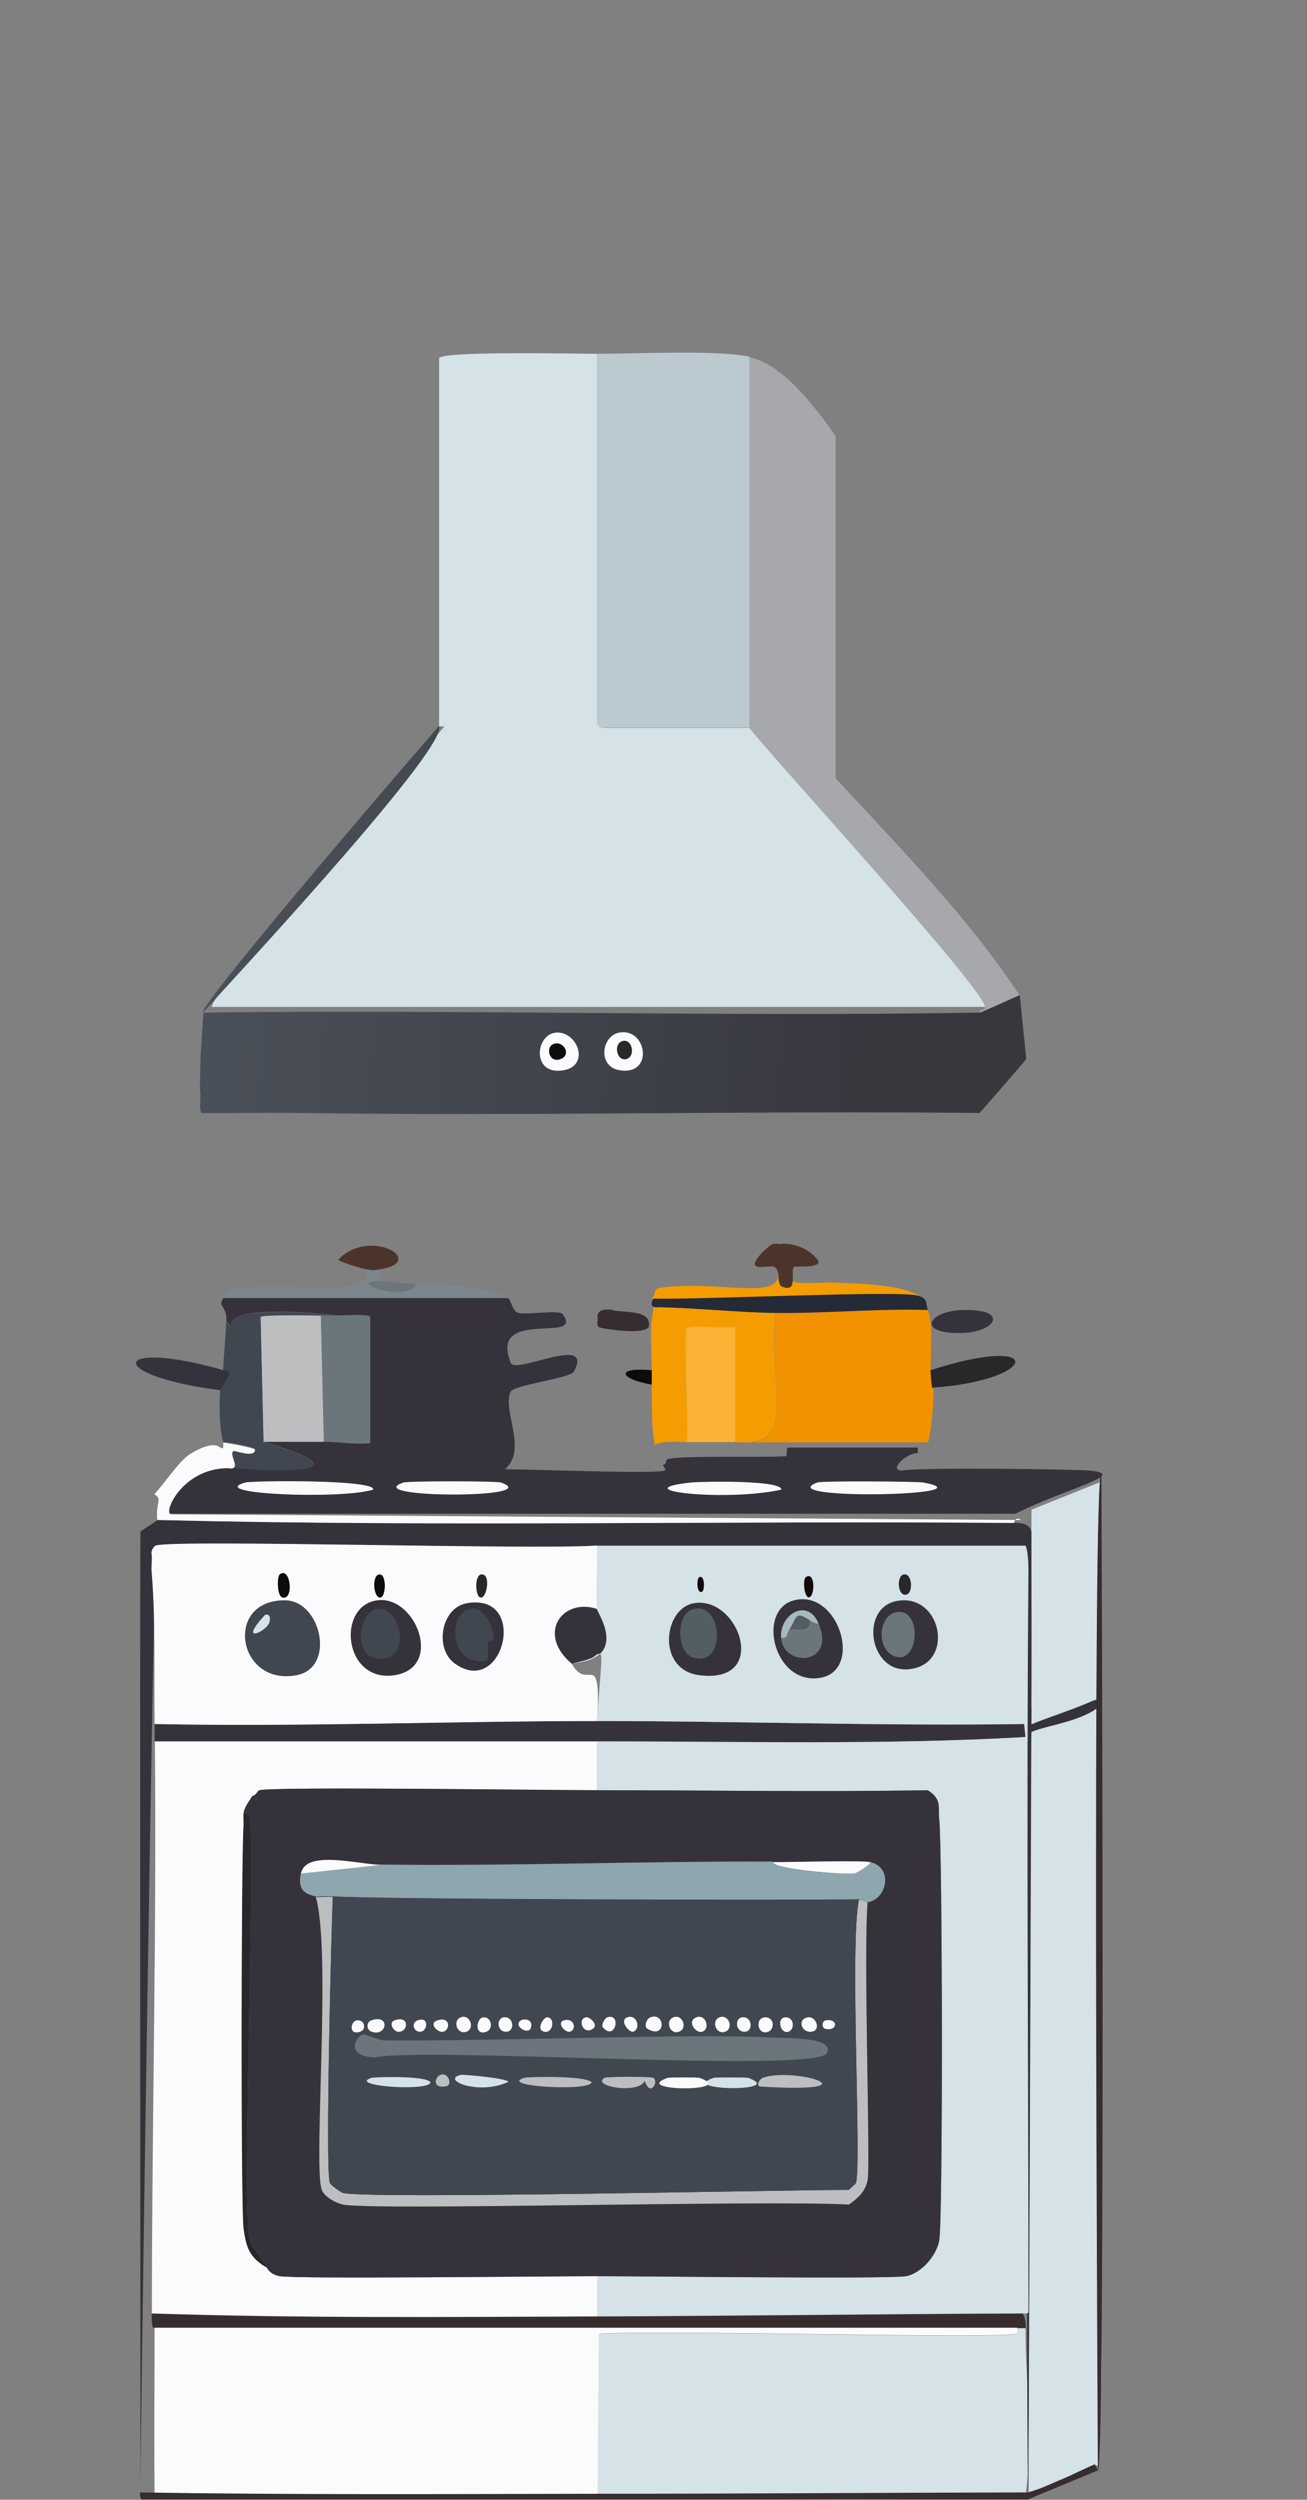 <?xml version="1.0" encoding="UTF-8"?>
<svg id="a" data-name="Ebene_1" xmlns="http://www.w3.org/2000/svg" xmlns:xlink="http://www.w3.org/1999/xlink" viewBox="0 0 48.19 92.13"><rect x="0" y="0" width="48.19" height="92.13" fill="#808080" stroke="none"/>
  <defs>
    <linearGradient id="b" data-name="Unbenannter Verlauf 2" x1="169.87" y1="350.88" x2="675.17" y2="383.95" gradientTransform="translate(-.49 14.45) scale(.05)" gradientUnits="userSpaceOnUse">
      <stop offset="0" stop-color="#4a5059"/>
      <stop offset="1" stop-color="#37373e"/>
    </linearGradient>
  </defs>
  <path d="M29.2,46.86l.02.33c.05.16.78.08,1.51.08.99.04,2.47.05,3.24.53l-9.92.11c0-.16.09-.15.1-.32,0,0,0-.03.1-.11,2.02-.36,4.65.54,4.43-.62.26.03.3.03.53,0Z" fill="#f59c00"/>
  <path d="M16.63,26.47c-.98,1.27-8.78,9.95-8.82,10.64h14.46s-.05-10.64-.05-10.64h-5.59Z" fill="#d5e2e7"/>
  <line x1="37.7" y1="63.46" x2="40.5" y2="63.16" fill="none" stroke="#36323b" stroke-miterlimit="10"/>
  <path d="M27.64,26.83c.97,1.23,8.66,9.61,8.69,10.28h-14.26l.05-10.28h5.51Z" fill="#d5e2e7"/>
  <path d="M22.02,13.05v13.67l-5.83.05v-13.57c.12-.27,5.14-.16,5.83-.16Z" fill="#d5e2e7"/>
  <path d="M27.64,13.15v13.67h-5.51l-.11-.11v-13.67c1.4,0,4.45-.15,5.62.11Z" fill="#bbcad0"/>
  <path d="M37.6,36.69c-.14,0-.1.09-.11.21h-.11c-.55.88-.51.41-1.06.42-.07,0-.14,0-.21,0,0-.16.22-.05.21-.21-.04-.67-7.72-9.06-8.69-10.28v-13.67c1.27.28,2.46,1.89,3.18,2.91v12.61c2.37,2.58,4.85,5.07,6.78,8Z" fill="#a6a8ab"/>
  <g>
    <path d="M7.5,37.32c9.53-.12,19.09.16,28.62,0,.07,0,1.41-.63,1.48-.64l.24,2.35c-.11.15-1.71,1.98-1.72,1.99-8.33-.09-16.68.12-25.02,0-1.22-.02-2.44.01-3.66,0-.11-.08-.04-.48-.05-.64-.04-.38,0-.91,0-1.32,0-.08.11-1.74.11-1.75,0-.06,9.06-9.7,8.69-10.55.06-.11-9.05,10.48-8.69,10.55Z" fill="url(#b)"/>
    <g>
      <path d="M22.82,38.06c1.04-.21,1.31,1.62,0,1.38-.79-.15-.64-1.25,0-1.38Z" fill="#fbfbfd"/>
      <path d="M22.92,38.38c.37-.15.53.51.21.64-.37.15-.53-.51-.21-.64Z" fill="#292729"/>
    </g>
    <g>
      <path d="M20.48,38.06c.79-.09,1.3,1.19.32,1.38-1.2.23-1.08-1.29-.32-1.38Z" fill="#fbfbfd"/>
      <path d="M20.38,38.49c.37-.18.7.36.32.53-.46.2-.58-.41-.32-.53Z" fill="#0f0b0b"/>
    </g>
  </g>
  <path d="M13.96,46.79v.42c-1.27.02,1.09.79,1.38.11,1.03.04,2.59.05,3.39.53h-10.49c0-.16.2-.04.21-.21,0,0,.09.04.11-.11,2.11-.36,5.22.42,4.98-.74.27.03.19.03.42,0Z" fill="#7c878d"/>
  <path d="M13.96,46.79c-.24.03-.16.03-.42,0-.14-.02-1.05-.28-1.06-.37,1.17-1.22,3.35.1,1.48.37Z" fill="#4d342b"/>
  <path d="M13.96,47.22c.4,0,.95.09,1.38.11-.29.69-2.64-.09-1.38-.11Z" fill="#6b757c"/>
  <path d="M12.37,48.49c-.17,0-.35,0-.53,0-.3,0-2.16-.04-2.23.05l.11,4.61c4.02,1.19.48,1.15-1.27.95.48.06-.05-.5.16-.64.05-.03.81.27.79-.05,0-.08-1.07-.27-1.17-.26-.15-.5-.15-1.39-.11-1.91,0-.03.32-.55.32-.58.01-.24-.21-.15-.21-.16.02-.59.09-1.19.11-1.8l.16.21c-.15-.75,2.56-.57,3.87-.42Z" fill="#414750"/>
  <path d="M8.24,50.5s.23-.08.21.16c0,.03-.32.55-.32.58-4.34-.56-4-1.92.11-.74Z" fill="#36323b"/>
  <path d="M11.84,48.49l.11,4.66c-.74,0-1.49,0-2.23,0l-.11-4.61c.07-.09,1.93-.06,2.23-.05Z" fill="#bcbec0"/>
  <path d="M12.37,48.49c.21.01,1.2-.06,1.27.05v4.66c-.57.05-1.12-.06-1.7-.05l-.11-4.66c.18,0,.36,0,.53,0Z" fill="#6b757c"/>
  <g>
    <path d="M22.55,48.28c.42.12,1.44-.04,1.38.58-.04.38-1.77.11-1.85.05-.11-.07-.02-.27-.05-.32-.02-.34.25-.34.53-.32Z" fill="#372c2e"/>
    <path d="M34.21,48.28c.22.64.08,1.54.11,2.23.03.89.11.6.11.64-.02.6-.06,1.43-.21,2.01-2.33,0-4.67,0-7,0,2.22.17,1.13-1.76,1.38-4.77,1.88.02,3.74-.16,5.62-.11Z" fill="#f39200"/>
    <path d="M28.59,48.38c-.25,3.01.85,4.94-1.38,4.77-.04,0-.07,0-.11,0v-4.24l-.05-.21c-.62,0-.8.02-.11-.21l-2.91.16s.07-.46.06-.49c1.4.03,3.1.21,4.5.23Z" fill="#f59c00"/>
    <path d="M24.35,48.38l2.6.11c-.69.23-.51.21.11.21l.05.21c-.28.05-1.7-.08-1.8.05-.12.17.09,3.62,0,4.19-.38,0-.83-.07-1.17.11-.13-.78-.1-1.44-.11-2.23,0-.18,0-.35,0-.53,0-.57-.06-1.45,0-1.85.04-.29.31-.25.32-.26Z" fill="#f59c00"/>
    <path d="M34.21,48.28c-1.88-.06-3.74.13-5.62.11-1.4-.02-2.84-.18-4.24-.21-.01-.03-.49.12-.26-.32,1.69.05,8.99-.31,9.75-.11.38.1.28.27.37.53Z" fill="#252a37"/>
    <path d="M34.42,51.14s-.07.25-.11-.64c4.27-1.38,4.02.36.11.64Z" fill="#292729"/>
    <path d="M35.54,48.28c1.69-.03,1.18.83-.11.85-1.7.02-1.19-.83.11-.85Z" fill="#36323b"/>
    <path d="M24.03,50.5c0,.18,0,.35,0,.53-1.17-.2-1.39-.65,0-.53Z" fill="#0f0b0b"/>
    <path d="M27.11,48.91v4.24c-.6,0-1.2,0-1.8,0,.09-.56-.12-4.02,0-4.19.1-.14,1.52,0,1.8-.05Z" fill="#f9b233"/>
    <path d="M28.8,45.84c.87-.04,1.41.59,1.38.69-.06.21-.86.13-.9.16-.17.12.18.96-.42.74-.28-.1-.03-.6-.32-.74-.12-.06-.57.08-.69-.05-.14-.16.52-.76.64-.79.08-.02.21,0,.32,0Z" fill="#4d342b"/>
  </g>
  <g>
    <path d="M37.81,85.8c0,2.04.31,4.11,0,6.15-.29.06-.2.1-.21.11-.51-.28-1.29-.01-1.7,0-4.4.16-9.41,0-13.89,0l.05-6.04c2.57-.15,14.54.2,15.37,0,.08-.02.05-.14.05-.21h.32Z" fill="#d5e2e7"/>
    <path d="M22.02,85.38c5.23-.02,10.46-.09,15.69-.11,0,.04.11.1.11.53H5.7s-.11.13-.11-.53c5.47.18,10.96.13,16.43.11Z" fill="#372c2e"/>
    <path d="M37.39,56.12c.66,0,.6.32.64.32.02.13-.08,35.46-.12,35.54-.06.13-.09-35.03-.09-35.01h-15.79c-2.26.17-15.49-.23-16.27,0-.09.03-.62,35-.58,35.11,0-.05-.03-35.4,0-35.64l.64-.42c10.52.26,21.06.02,31.59.11Z" fill="#36323b"/>
    <path d="M37.5,85.8c0,.07.03.19-.05.21-.83.2-12.8-.15-15.37,0l-.05,6.04c-4.69,0-9.4.06-14.1,0-.56,0-1.13.02-1.7,0-.67-.02-.5-.1-.53-.11-.02-2.05,0-4.12,0-6.15h31.8Z" fill="#fbfbfd"/>
    <path d="M22.02,64.18v1.8c-1.77,0-11.85-.14-12.45,0-.06.01-.15.22-.26.21,0-.02-.39.54-.32,1.06-.09,1.35-.1,14.16,0,14.89.1.72.23,1.07.85,1.43.02.01.1.25.48.32.58.11,9.89,0,11.71,0v1.48c-5.47.02-10.96.07-16.43-.11,0-7.03.18-14.07.11-21.09,5.44,0,10.88,0,16.32,0Z" fill="#fbfbfd"/>
    <path d="M22.02,64.18c-5.44,0-10.88,0-16.32,0,0-.21,0-.43,0-.64,5.44.11,10.89-.11,16.32-.11,5.24,0,10.49.19,15.74.11l.05.48c-5.25.3-10.53.15-15.79.16Z" fill="#36323b"/>
    <path d="M22.02,59.3c.01.15,1.22,1.85-.95,2.01-1.29-1.11-.33-2.44.95-2.01Z" fill="#36323b"/>
    <g>
      <path d="M18.73,47.85c.14.09.14.45.37.53.27.1,1.51-.12,1.64.05.85,1.13-2.73-.27-1.91,1.8.17.44,3.09-1.09,2.33.32-.14.25-2.21.49-2.33.74-.33.69.64,2.13-.21,2.86.92,0,5.52.18,5.88.05.12-.04-.11-.19-.05-.21.18-.05.07-.18.16-.21.48-.15,3.48-.05,4.35-.11.1,0,0-.31.11-.32h4.77v.21c-.42-.02-1.11.64-.58.64.51-.13,6.41-.05,6.92,0,1.47.14-.85.64-2.74,1.59H6.28c-.24-.13.5-1.72,2.17-1.7,1.75.19,5.29.24,1.27-.95.74,0,1.49,0,2.23,0,.57,0,1.13.11,1.7.05v-4.66c-.08-.11-1.06-.04-1.27-.05-1.3-.15-4.01-.33-3.87.42l-.16-.21c.01-.6-.35-.53-.11-.85h10.49Z" fill="#36323b"/>
      <g>
        <path d="M8.45,54.11c-1.67-.02-2.41,1.56-2.17,1.7l31.37.21s-.22-.16-.26.11c-10.53-.09-21.06.15-31.59-.11-.07-.66.21-.76-.11-.95.36-.37.92-1.24,1.32-1.48.95-.58,1.1-.21,1.17-.21.09,0,.04-.21.05-.21.09,0,1.16.19,1.17.26.01.32-.75.02-.79.05-.2.13.32.69-.16.64Z" fill="#fbfbfd"/>
        <path d="M9.04,54.64c.23-.07,4.81-.12,4.72.26-1.15.37-6.22.17-4.72-.26Z" fill="#fbfbfd"/>
        <path d="M30.13,54.64c.18-.07,3.73-.04,3.92,0,2.58.49-5.66.66-3.92,0Z" fill="#fbfbfd"/>
        <path d="M25.47,54.64c.38-.04,3.35-.1,3.34.26-2.06.46-5.9.02-3.34-.26Z" fill="#fbfbfd"/>
        <path d="M14.87,54.64c.17-.06,3.43-.06,3.6,0,1.71.6-5.25.58-3.6,0Z" fill="#fbfbfd"/>
      </g>
    </g>
    <g>
      <path d="M22.02,56.97c.04.77-.06,1.56,0,2.33-1.28-.43-2.25.91-.95,2.01.02.01.08.17.26.32.46.36.82-.59.69,1.8-5.43,0-10.89.22-16.32.11-.02-1.81.04-3.82-.11-5.62-.02-.21.03-.47,0-.64-.03-.11.07-.29.16-.32.78-.23,14.01.17,16.27,0Z" fill="#fbfbfd"/>
      <path d="M10.31,58.03c.39-.33.55.94.11.85-.21-.04-.21-.76-.11-.85Z" fill="#0f0b0b"/>
      <path d="M17.73,58.03c.38-.07.23.86,0,.85-.21,0-.24-.81,0-.85Z" fill="#292729"/>
      <path d="M14.02,58.03c.24.03.21.84,0,.85-.27.01-.32-.9,0-.85Z" fill="#0f0b0b"/>
      <g>
        <path d="M10.52,58.98c1.32.02,1.87,2.48.42,2.76-2.2.42-2.7-2.79-.42-2.76Z" fill="#414750"/>
        <path d="M9.78,59.51c.18-.03.19.11.16.26-.07.35-1.22.88-.16-.26Z" fill="#d5e2e7"/>
      </g>
      <g>
        <path d="M13.91,58.98c1.42-.19,2.46,2.48.64,2.76-1.88.29-2.16-2.55-.64-2.76Z" fill="#36323b"/>
        <path d="M13.91,59.3c.96-.11,1.3,2.13-.11,1.8-.76-.18-.57-1.72.11-1.8Z" fill="#414750"/>
      </g>
      <g>
        <path d="M17.2,59.09c2.31-.42,1.38,3.5-.42,2.23-.77-.54-.53-2.05.42-2.23Z" fill="#36323b"/>
        <path d="M17.3,59.3c.56-.14.9.7.9,1.11,0,.08-.2.02-.21.11,0,.06.02.67-.05.69-1.34.25-1.46-1.7-.64-1.91Z" fill="#414750"/>
      </g>
    </g>
    <g>
      <path d="M37.81,56.97s.11.13.11.95c-.08,9.09,0,18.2,0,27.29,0,.09-.21.04-.21.05-5.23.02-10.46.09-15.69.11v-1.48c1.75,0,10.84.11,11.39,0,.57-.12,1.12-.76,1.22-1.32.14-.76.12-14.33,0-15.53.15.53-.35-1.06-.42-1.06-4.06.07-8.13,0-12.19,0v-1.8c5.26,0,10.54.14,15.79-.16l-.03-.27-.02-.21c-5.25.08-10.5-.11-15.74-.11.13-2.39.32-2.72-.14-2.36-.13.1-.8.25-.82.24,2.18-.16.96-1.87.95-2.01-.06-.77.04-1.56,0-2.33h15.79Z" fill="#d5e2e7"/>
      <path d="M33.31,58.03c.33-.08.37.68.11.74-.33.08-.37-.68-.11-.74Z" fill="#292729"/>
      <path d="M29.71,58.13c.36-.25.34.74.11.74-.17,0-.23-.66-.11-.74Z" fill="#0f0b0b"/>
      <path d="M25.78,58.13c.21-.11.21.48.11.53-.21.11-.21-.48-.11-.53Z" fill="#0f0b0b"/>
      <g>
        <path d="M25.57,59.09c1.67-.31,2.84,2.99.21,2.65-1.57-.2-1.33-2.44-.21-2.65Z" fill="#36323b"/>
        <path d="M25.57,59.3c1.09-.26,1.22,2.13,0,1.8-.63-.17-.67-1.64,0-1.8Z" fill="#535d64"/>
      </g>
      <g>
        <path d="M33.31,58.98c1.46-.02,1.84,2.37.21,2.54-1.55.17-1.88-2.52-.21-2.54Z" fill="#36323b"/>
        <path d="M33.1,59.41c.95-.09.77,2.11-.21,1.59-.58-.31-.49-1.52.21-1.59Z" fill="#6b757c"/>
      </g>
      <g>
        <path d="M29.28,58.98c1.64-.42,2.57,2.6.95,2.86-1.7.27-2.35-2.5-.95-2.86Z" fill="#36323b"/>
        <path d="M30.18,59.83c.66,1.53-1.29,1.66-1.38.53.23.05.18-.09.32-.32.33-.01.75.12.74-.32.1.06.19.13.32.11Z" fill="#6b757c"/>
        <path d="M30.18,59.83c-.13.02-.22-.05-.32-.11-.55-.34-.45-.15-.74.32-.14.23-.09.37-.32.32-.07-.84.96-1.5,1.38-.53Z" fill="#a5b9be"/>
        <path d="M29.86,59.72c0,.43-.42.31-.74.32.29-.47.19-.66.74-.32Z" fill="#535d64"/>
      </g>
    </g>
    <g>
      <path d="M22.02,65.98c4.06,0,8.13.07,12.19,0,.52.33.38.6.42,1.06.12,1.2.14,14.76,0,15.53-.1.56-.65,1.21-1.22,1.32-.56.11-9.65,0-11.39,0-1.83,0-11.14.11-11.71,0-.38-.07-.45-.3-.48-.32-.13-.41-.55-.65-.64-1.11-.27-1.39.26-14.85,0-15.58-.03-.08-.14-.05-.21-.05.02-.25.29-.55.32-.64.12,0,.21-.2.26-.21.61-.14,10.69,0,12.45,0Z" fill="#36323b"/>
      <g>
        <path d="M9.83,83.57c-.62-.36-.75-.71-.85-1.43-.1-.74-.09-13.54,0-14.89,0-.14-.01-.29,0-.42.07,0,.18-.03.21.05.26.74-.27,14.19,0,15.58.09.46.5.7.64,1.11Z" fill="#292729"/>
        <path d="M28.49,68.63c.07.29,2.73.47,3.02.42.04,0,.57-.29.58-.42.88.21.59,1.4-.11,1.48-.08,0-.09-.11-.32-.11-2.66.04-17.96,0-19.4-.11-.22-.02-.49.03-.64,0-.47-.11-.63-.3-.53-.85l2.97-.32c4.81.06,9.62-.13,14.42-.11Z" fill="#8ea6ae"/>
        <path d="M12.27,69.9c-.05,1.4-.28,10.05-.11,10.55.03.08.4.35.48.37.9.24,16.18-.11,18.66-.11.07-.09.25-.21.26-.26.21-.66-.24-8.76.11-10.44.23,0,.24.11.32.11-.16,1.89.11,9.67,0,10.23-.08.42-.36.67-.69.9-3.21-.17-17.53.23-18.66,0-.25-.05-.72-.3-.79-.58-.29-1.07.37-8.84-.21-10.76.14.03.42-.02.64,0Z" fill="#bcbec0"/>
        <path d="M32.09,68.63c-.01.13-.55.42-.58.42-.29.05-2.95-.14-3.02-.42.82,0,3.31-.07,3.6,0Z" fill="#fbfbfd"/>
        <path d="M14.07,68.73l-2.97.32c.16-.89,2.12-.33,2.97-.32Z" fill="#fbfbfd"/>
        <g>
          <path d="M31.67,70.01c-.35,1.68.11,9.78-.11,10.44-.02.06-.2.17-.26.26-2.48,0-17.75.35-18.66.11-.08-.02-.45-.29-.48-.37-.17-.5.05-9.15.11-10.55,1.44.11,16.74.15,19.4.11Z" fill="#414750"/>
          <g>
            <path d="M13.38,74.99c.07-.02.7.21.74.21,4.01.04,11.5-.26,14.2-.11.77.04,2.47-.02,2.17.58-.37.75-14.79-.24-16.69.16-1.11-.06-.66-.79-.42-.85Z" fill="#6b757c"/>
            <path d="M19.32,76.58c.12-.04,2.25-.09,2.49.16,0,.35-3.47.16-2.49-.16Z" fill="#bcbec0"/>
            <path d="M28.12,76.58c1.2-.42,4.32.59-.11.32-.15-.07.03-.29.11-.32Z" fill="#bcbec0"/>
            <path d="M13.7,76.58c.1-.03,1.99-.09,2.17.16,0,.36-3.1.14-2.17-.16Z" fill="#d5e2e7"/>
            <path d="M22.29,76.58c.08-.05,1.72-.05,1.8,0,.21.12-.11.74-.32.11-.21.51-2,.2-1.48-.11Z" fill="#bcbec0"/>
            <path d="M26.31,76.58c.06-.02,1.21-.02,1.27,0,1.48.53-2.66.48-1.27,0Z" fill="#d5e2e7"/>
            <path d="M16.99,76.47c.09-.02,1.75.13,1.75.26-1.09.51-2.51-.08-1.75-.26Z" fill="#d5e2e7"/>
            <path d="M24.62,76.58c.06-.02,1.11-.02,1.17,0,1.48.53-2.6.5-1.17,0Z" fill="#fbfbfd"/>
            <path d="M13.7,74.46c.7-.24.57.62,0,.42-.2-.07-.2-.36,0-.42Z" fill="#fbfbfd"/>
            <path d="M16.99,74.35c.34-.13.53.41.21.53-.34.13-.53-.41-.21-.53Z" fill="#fbfbfd"/>
            <path d="M26.53,74.35c.34-.13.53.41.21.53-.34.13-.53-.41-.21-.53Z" fill="#fbfbfd"/>
            <path d="M24.83,74.35c.34-.13.53.41.21.53-.34.13-.53-.41-.21-.53Z" fill="#fbfbfd"/>
            <path d="M23.98,74.35c.56-.21.58.84-.11.42-.14-.08-.03-.37.11-.42Z" fill="#fbfbfd"/>
            <path d="M28.22,74.35c.33,0,.35.43.11.53-.41.16-.51-.53-.11-.53Z" fill="#fbfbfd"/>
            <path d="M25.68,74.35c.35-.13.52.43.21.53-.23.08-.59-.39-.21-.53Z" fill="#fbfbfd"/>
            <path d="M17.83,74.35c.31-.01.36.43.11.53-.46.18-.39-.52-.11-.53Z" fill="#fbfbfd"/>
            <path d="M29.81,74.35c.29-.03.47.49.11.53-.38.05-.54-.49-.11-.53Z" fill="#fbfbfd"/>
            <path d="M18.58,74.35c.36-.04.41.5.11.53-.36.04-.41-.5-.11-.53Z" fill="#fbfbfd"/>
            <path d="M27.37,74.35c.36-.04.41.5.11.53-.36.04-.41-.5-.11-.53Z" fill="#fbfbfd"/>
            <path d="M23.13,74.35c.36-.13.51.44.21.53-.13.04-.53-.41-.21-.53Z" fill="#fbfbfd"/>
            <path d="M28.96,74.35c.33-.01.35.45.11.53-.3.1-.45-.52-.11-.53Z" fill="#fbfbfd"/>
            <path d="M16.24,76.47c.3-.11.45.38.21.42-.52.1-.43-.34-.21-.42Z" fill="#bcbec0"/>
            <path d="M16.14,74.46c.46-.15.47.34.21.42-.19.06-.58-.31-.21-.42Z" fill="#fbfbfd"/>
            <path d="M14.55,74.46c.58-.2.5.47.11.42-.15-.02-.35-.34-.11-.42Z" fill="#fbfbfd"/>
            <path d="M22.39,74.35c.54-.17.29.9-.16.37-.07-.08.06-.34.16-.37Z" fill="#fbfbfd"/>
            <path d="M20.17,74.35c.31,0,.23.61-.11.53-.31-.08-.02-.53.11-.53Z" fill="#fbfbfd"/>
            <path d="M21.65,74.35c.09,0,.43.27.21.42-.38.27-.6-.43-.21-.42Z" fill="#fbfbfd"/>
            <path d="M13.17,74.46c.28-.02.35.34.11.42-.45.15-.35-.41-.11-.42Z" fill="#fbfbfd"/>
            <path d="M15.4,74.46c.45-.15.35.41.11.42-.28.02-.35-.34-.11-.42Z" fill="#fbfbfd"/>
            <path d="M20.8,74.46c.38-.1.47.36.21.42-.19.04-.5-.35-.21-.42Z" fill="#fbfbfd"/>
            <path d="M19.21,74.46c.12-.07.45-.04.37.26-.09.32-.69-.07-.37-.26Z" fill="#fbfbfd"/>
            <path d="M30.45,74.46c.45-.08.45.4,0,.32-.16-.03-.16-.29,0-.32Z" fill="#fbfbfd"/>
          </g>
        </g>
      </g>
    </g>
  </g>
  <path d="M21.87,91.91c5.32,0,10.63-.04,15.95-.05,0,.02.11.05.11.26H5.27s-.11.07-.11-.26c5.56.09,11.14.06,16.7.05Z" fill="#372c2e"/>
  <path d="M40.6,54.6c0,.06.01.14.01,1.11,0,10.61,0,21.22,0,31.83,0,.1-.13,3.3-.13,3.31-.62.28-1.94.87-2.56,1.15l.11-28.17c.63-.26,1.95-.4,2.57-1v-.3c-.63.35-1.95.76-2.57,1.02.02-2.79,0-5.01,0-5.19,0-.89,0-1.82,0-2.72l2.57-1.03Z" fill="#d5e2e7"/>
  <path d="M39.12,91.39c.42-.18.83-.39,1.25-.57,0,.02.03.04.11.24h-.03s-2.58,1.07-2.58,1.07c0-.01.02.06-.11-.24.48-.1.91-.31,1.35-.5Z" fill="#372c2e"/>
  <path d="M40.61,54.35s.16,36.91-.13,36.7c0,0-.22-37.39.13-36.7Z" fill="#372c2e"/>
</svg>